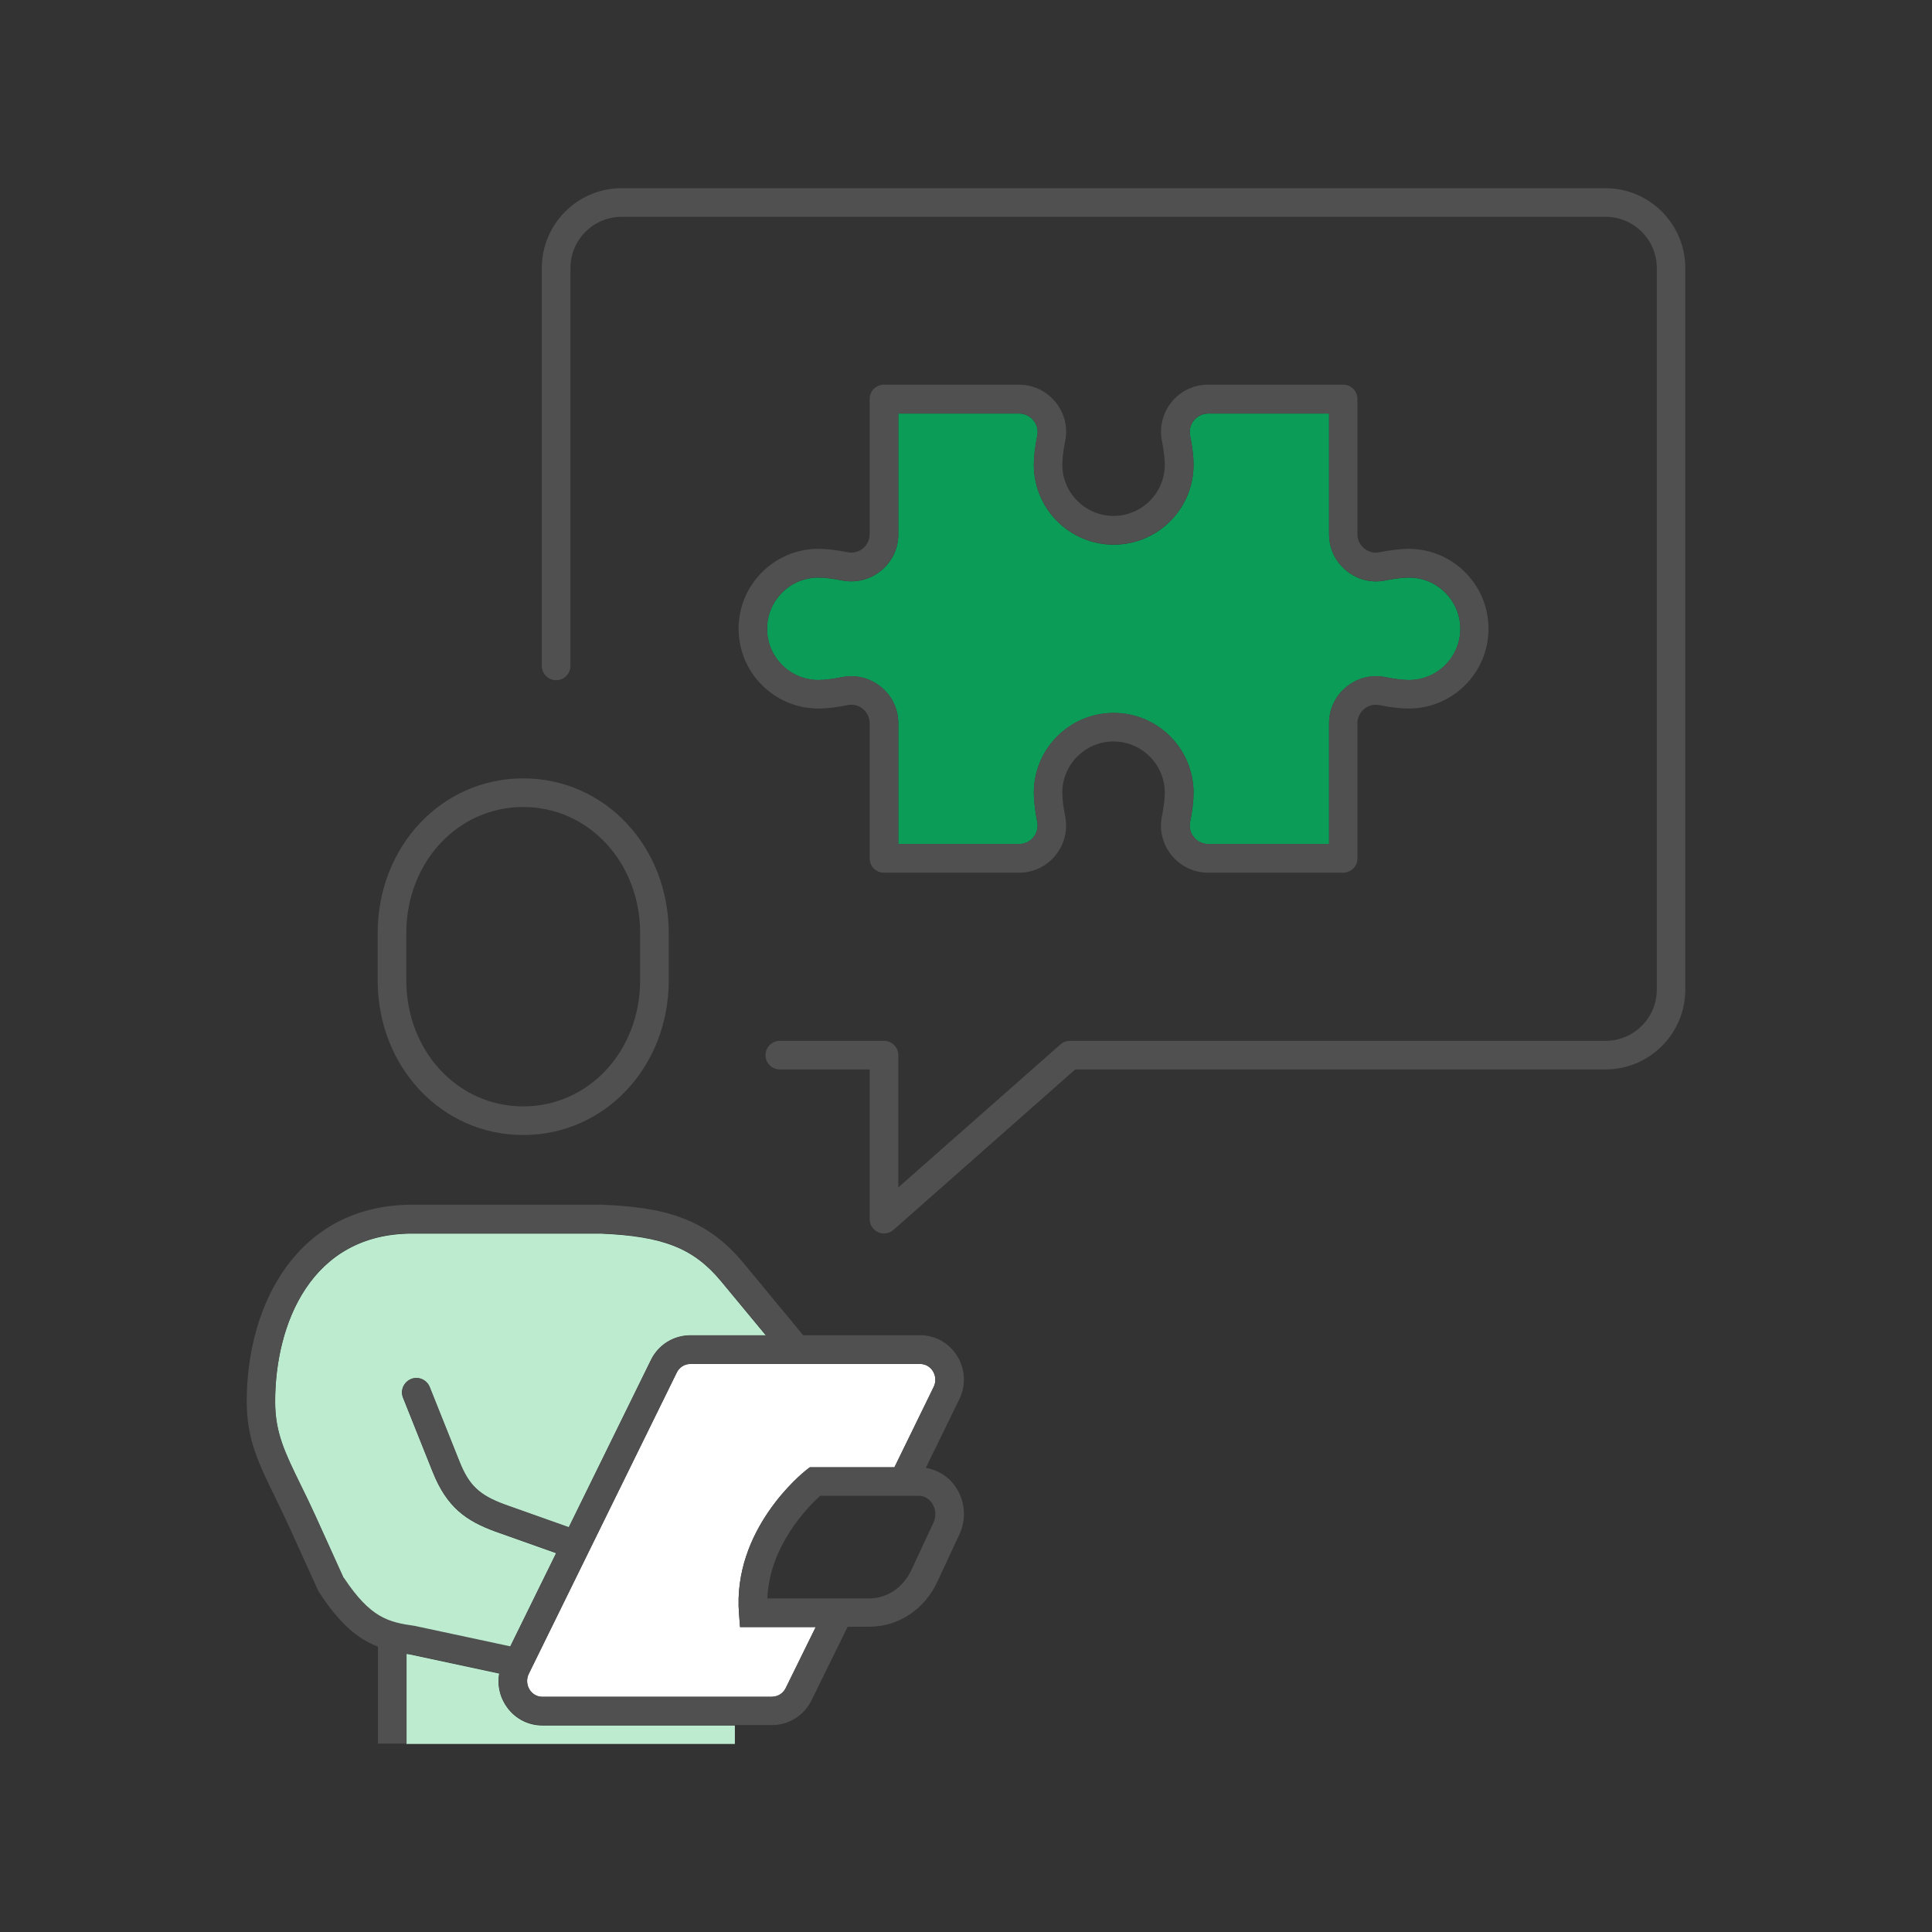 <?xml version="1.0" encoding="UTF-8"?><svg id="Layer_2" xmlns="http://www.w3.org/2000/svg" viewBox="0 0 135 135"><rect x="0" y="0" width="135" height="135" fill="#333333" stroke="none"/><defs><style>.cls-1{fill:#fff;}.cls-2{fill:#0b9d58;}.cls-3{fill:#505050;}.cls-4{fill:#bdebd0;}.cls-5{fill:none;}</style></defs><g id="_48x48_icons"><path class="cls-5" d="m36.56,77.31c4.58,0,8.17-3.87,8.17-8.82v-3.28c0-4.95-3.59-8.82-8.17-8.82s-8.17,3.88-8.17,8.82v3.28c0,4.95,3.59,8.82,8.17,8.82Z"/><path class="cls-4" d="m35.3,119.11c-.41-.66-.55-1.43-.42-2.17l-6.26-1.34c-.08-.01-.15-.02-.22-.03v6.29h22.95v-1.29h-13.45c-1.06,0-2.03-.54-2.59-1.45Z"/><path class="cls-3" d="m112.19,13.15H43.44c-3.08,0-5.58,2.5-5.58,5.58v27.8c0,.55.45,1,1,1s1-.45,1-1v-27.8c0-1.98,1.61-3.58,3.58-3.58h68.75c1.98,0,3.58,1.61,3.58,3.58v50.42c0,1.98-1.61,3.58-3.58,3.58h-37.43c-.24,0-.48.09-.66.25l-11.33,9.99v-9.24c0-.55-.45-1-1-1h-7.28c-.55,0-1,.45-1,1s.45,1,1,1h6.28v10.46c0,.39.23.75.59.91.13.06.27.09.41.09.24,0,.48-.09.66-.25l12.7-11.21h37.05c3.08,0,5.58-2.5,5.58-5.58V18.73c0-3.08-2.5-5.58-5.58-5.58Z"/><path class="cls-2" d="m58.83,40.56c-.63-.13-1.23-.2-1.65-.2-1.98,0-3.58,1.61-3.58,3.58s1.61,3.58,3.58,3.58c.42,0,1.02-.07,1.65-.2.97-.19,1.96.05,2.73.68.77.63,1.21,1.55,1.21,2.54v8.44s8.44,0,8.44,0c.39,0,.75-.17,1-.47.25-.3.34-.69.27-1.07-.15-.76-.24-1.49-.24-2.04,0-3.08,2.5-5.58,5.58-5.58s5.58,2.5,5.58,5.58c0,.56-.08,1.27-.24,2.04-.08.38.02.77.27,1.07.25.3.61.47,1,.47h8.44v-8.44c0-.99.44-1.92,1.21-2.54.77-.63,1.76-.88,2.73-.68.63.13,1.23.2,1.65.2,1.98,0,3.58-1.61,3.58-3.58s-1.61-3.58-3.58-3.58c-.42,0-1.02.07-1.65.2-.97.2-1.96-.05-2.73-.68-.77-.63-1.21-1.55-1.21-2.54v-8.44s-8.44,0-8.44,0c-.39,0-.75.17-1,.47-.25.3-.34.69-.27,1.07.16.78.24,1.49.24,2.04,0,3.08-2.5,5.58-5.58,5.58s-5.58-2.5-5.58-5.58c0-.56.09-1.28.24-2.04.08-.38-.02-.77-.27-1.07-.25-.3-.61-.47-1-.47h-8.44s0,8.44,0,8.44c0,.99-.44,1.92-1.21,2.54-.77.63-1.76.87-2.73.68Z"/><path class="cls-3" d="m59.23,38.59c-.78-.16-1.49-.24-2.04-.24-3.08,0-5.58,2.5-5.58,5.58s2.5,5.58,5.58,5.58c.56,0,1.27-.08,2.04-.24.38-.08.77.02,1.07.27.3.25.47.61.47,1v9.44c0,.26.1.52.29.71s.44.29.71.29h9.44c.99,0,1.92-.44,2.54-1.21.63-.77.87-1.76.68-2.73-.13-.63-.2-1.23-.2-1.65,0-1.98,1.61-3.58,3.58-3.58s3.58,1.61,3.58,3.58c0,.42-.07,1.02-.2,1.65-.2.97.05,1.96.68,2.73.63.77,1.56,1.21,2.54,1.21h9.44c.27,0,.52-.11.71-.29s.29-.44.29-.71v-9.44c0-.39.17-.75.47-1s.69-.34,1.07-.27c.76.16,1.49.24,2.04.24,3.08,0,5.58-2.5,5.58-5.58s-2.5-5.58-5.58-5.58c-.56,0-1.28.09-2.04.24-.38.08-.77-.02-1.07-.27-.3-.25-.47-.61-.47-1v-9.44c0-.26-.1-.52-.29-.71s-.44-.29-.71-.29h-9.44c-.99,0-1.92.44-2.54,1.21-.63.77-.87,1.76-.68,2.73.13.63.2,1.23.2,1.65,0,1.98-1.61,3.58-3.58,3.58s-3.58-1.61-3.58-3.58c0-.42.07-1.02.2-1.65.2-.97-.05-1.96-.68-2.73-.63-.77-1.56-1.21-2.54-1.21h-9.44c-.27,0-.52.11-.71.29s-.29.44-.29.71v9.44c0,.39-.17.75-.47,1-.3.25-.69.34-1.07.27Zm3.54-1.26v-8.44s8.44,0,8.44,0c.39,0,.75.17,1,.47.25.3.34.69.27,1.07-.16.76-.24,1.49-.24,2.04,0,3.08,2.5,5.58,5.58,5.58s5.58-2.5,5.58-5.58c0-.56-.08-1.27-.24-2.04-.08-.38.02-.77.27-1.07.25-.3.61-.47,1-.47h8.44v8.44c0,.99.44,1.92,1.21,2.54.77.63,1.76.88,2.73.68.63-.13,1.23-.2,1.65-.2,1.98,0,3.58,1.61,3.58,3.58s-1.61,3.58-3.58,3.58c-.42,0-1.02-.07-1.65-.2-.97-.2-1.96.05-2.73.68-.77.63-1.21,1.56-1.21,2.54v8.44s-8.44,0-8.44,0c-.39,0-.75-.17-1-.47-.25-.3-.34-.69-.27-1.07.16-.78.24-1.49.24-2.04,0-3.08-2.5-5.58-5.58-5.58s-5.58,2.5-5.58,5.58c0,.56.09,1.28.24,2.04.08.38-.02.77-.27,1.07-.25.3-.61.47-1,.47h-8.44v-8.44c0-.99-.44-1.92-1.21-2.54-.77-.63-1.76-.87-2.73-.68-.63.13-1.23.2-1.65.2-1.98,0-3.58-1.61-3.58-3.58s1.61-3.58,3.58-3.58c.42,0,1.02.07,1.65.2.97.2,1.96-.05,2.73-.68.77-.63,1.21-1.55,1.21-2.54Z"/><path class="cls-3" d="m36.56,79.31c5.7,0,10.17-4.75,10.17-10.82v-3.28c0-6.07-4.47-10.82-10.17-10.82s-10.17,4.75-10.17,10.82v3.28c0,6.07,4.47,10.82,10.17,10.82Zm-8.17-14.1c0-4.95,3.59-8.82,8.17-8.82s8.17,3.88,8.17,8.82v3.28c0,4.95-3.59,8.82-8.17,8.82s-8.17-3.87-8.17-8.82v-3.28Z"/><path class="cls-4" d="m35.65,115.06l3.21-6.53-4.28-1.52c-2-.74-3.35-1.66-4.35-4.16l-2.07-5.18c-.21-.51.04-1.09.56-1.3.51-.21,1.09.04,1.3.56l2.07,5.18c.67,1.69,1.39,2.36,3.17,3.03l4.48,1.59,5.74-11.69c.52-1.06,1.57-1.72,2.75-1.72h5.29c-.83-1.01-1.96-2.37-3.13-3.78-1.92-2.32-4.05-3.16-8.42-3.34h-13.17c-7.07,0-9.58,6.33-9.58,11.75,0,2.16.67,3.54,1.78,5.81.33.68.7,1.43,1.09,2.29l1.92,4.24c1.87,2.8,3.1,3.1,4.95,3.36l6.68,1.43Z"/><path class="cls-1" d="m51.71,113.69l-.07-.92c-.48-5.91,4.47-9.87,4.68-10.03l.27-.21h5.91l2.74-5.61c.17-.36.15-.77-.05-1.1-.09-.15-.37-.51-.9-.51h-16.05c-.4,0-.77.23-.95.6l-10.34,21.05c-.17.35-.15.77.05,1.1.09.15.37.51.9.51h16.05c.4,0,.77-.23.95-.6l2.1-4.27h-5.29Z"/><path class="cls-3" d="m66.88,94.75c-.56-.91-1.53-1.45-2.59-1.45h-8.17c-.67-.81-2.38-2.88-4.18-5.06-2.63-3.17-5.61-3.89-9.91-4.06h-13.21c-8,0-11.58,6.91-11.58,13.75,0,2.63.83,4.33,1.98,6.68.32.67.68,1.4,1.06,2.24l1.96,4.31.08.14c1.44,2.17,2.65,3.21,4.09,3.76v6.78h2v-6.29c.07.01.15.02.22.03l6.26,1.34c-.13.74,0,1.51.42,2.17.56.91,1.54,1.45,2.59,1.45h16.05c1.17,0,2.22-.66,2.75-1.72l2.53-5.15h1.5c2.03,0,3.85-1.19,4.75-3.11l1.55-3.32c.5-1.06.42-2.29-.21-3.27-.49-.77-1.27-1.26-2.13-1.4l2.34-4.79c.48-.98.42-2.11-.15-3.04Zm-1.74,10.31c.26.41.29.91.08,1.35l-1.55,3.32c-.57,1.21-1.69,1.96-2.94,1.96h-7.11c.14-3.68,2.85-6.41,3.69-7.17h6.9c.53,0,.83.38.93.54Zm-11.19,13.5h-16.05c-.53,0-.8-.35-.9-.51-.21-.33-.23-.75-.05-1.1l10.34-21.05c.18-.37.55-.6.95-.6h16.05c.52,0,.8.35.9.51.21.33.23.75.05,1.1l-2.74,5.61h-5.91l-.27.21c-.21.17-5.15,4.12-4.68,10.03l.07.92h5.29l-2.1,4.27c-.18.37-.55.6-.95.6Zm-29.93-8.29l-1.92-4.24c-.39-.86-.75-1.61-1.09-2.29-1.11-2.27-1.78-3.64-1.78-5.81,0-5.42,2.51-11.75,9.58-11.75h13.17c4.37.18,6.49,1.02,8.42,3.34,1.17,1.41,2.29,2.77,3.13,3.78h-5.29c-1.17,0-2.23.66-2.75,1.72l-5.74,11.69-4.48-1.59c-1.79-.66-2.5-1.34-3.17-3.03l-2.07-5.18c-.21-.51-.79-.76-1.3-.56-.51.21-.76.79-.56,1.3l2.07,5.18c1,2.51,2.35,3.42,4.35,4.16l4.28,1.52-3.21,6.53-6.68-1.43c-1.85-.26-3.09-.56-4.95-3.36Z"/><rect class="cls-5" width="135" height="135"/></g></svg>